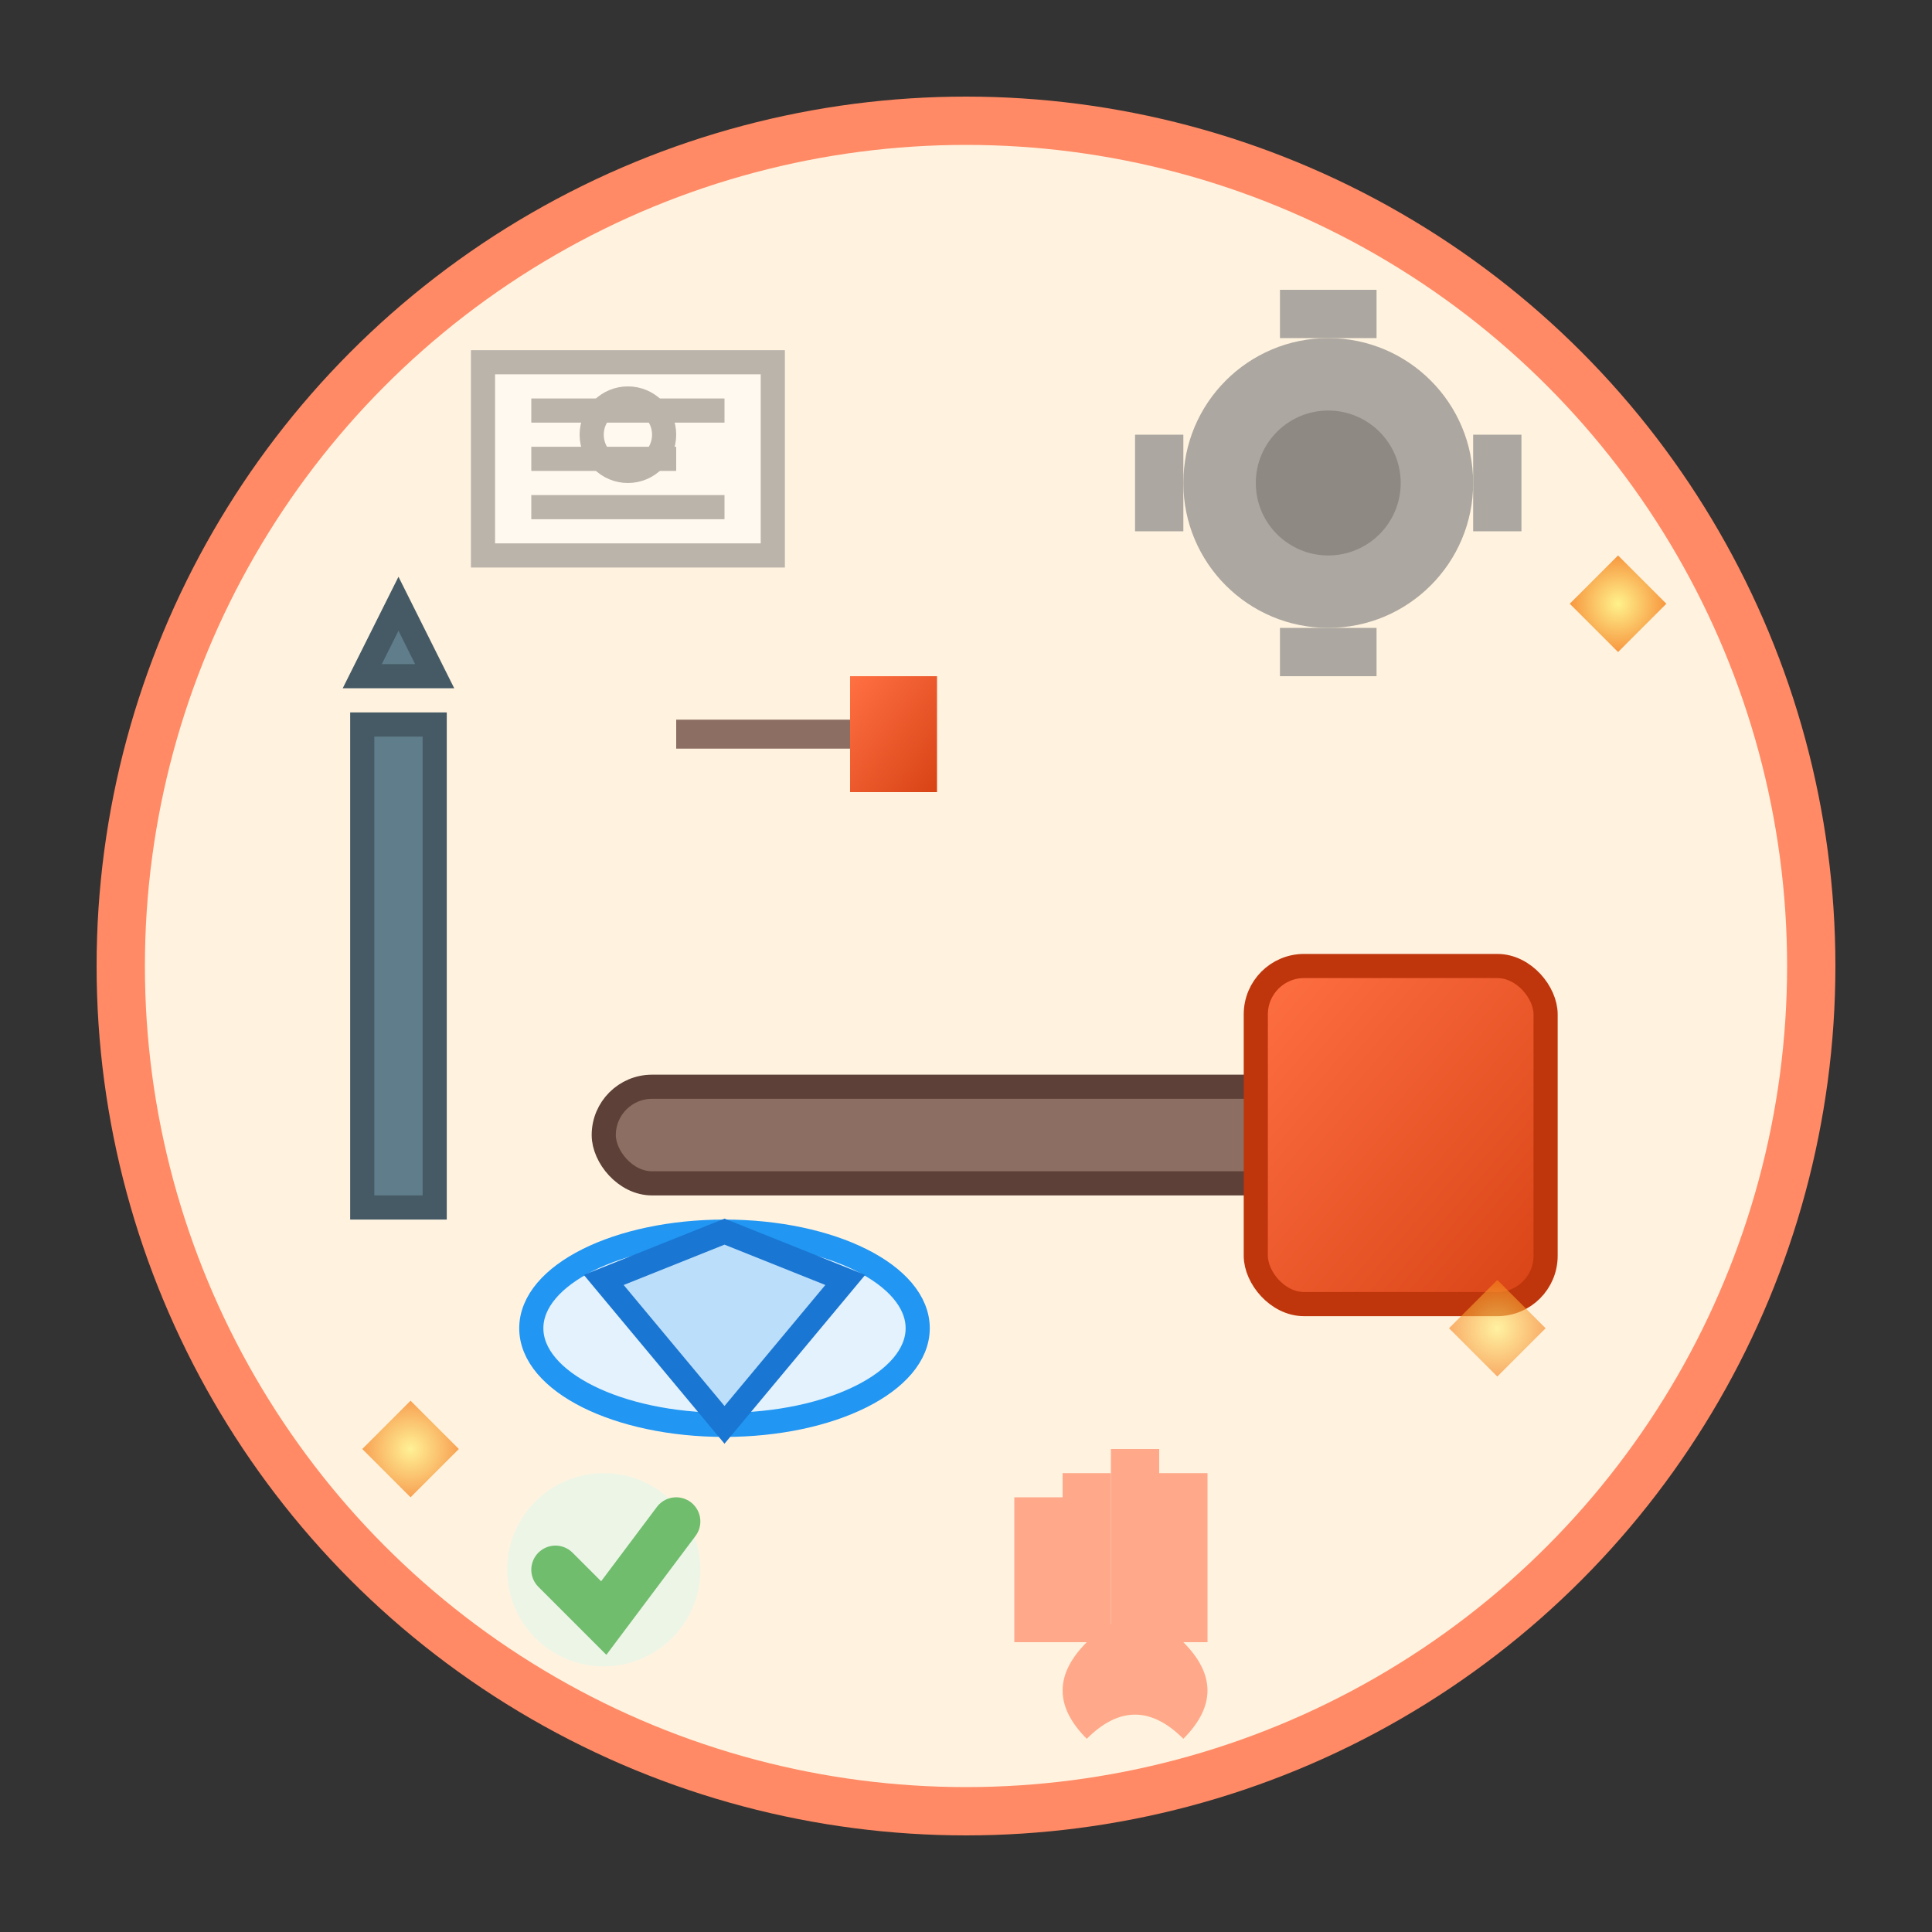 <svg xmlns="http://www.w3.org/2000/svg" viewBox="0 0 80 80" width="80" height="80">
  <rect x="0" y="0" width="80" height="80" fill="#333333" stroke="none"/>
  <defs>
    <linearGradient id="toolGradient" x1="0%" y1="0%" x2="100%" y2="100%">
      <stop offset="0%" style="stop-color:#ff7043;stop-opacity:1" />
      <stop offset="100%" style="stop-color:#d84315;stop-opacity:1" />
    </linearGradient>
    <radialGradient id="sparkGradient" cx="50%" cy="50%" r="50%">
      <stop offset="0%" style="stop-color:#fff176;stop-opacity:1" />
      <stop offset="100%" style="stop-color:#f57f17;stop-opacity:1" />
    </radialGradient>
  </defs>
  
  <!-- Background circle -->
  <circle cx="40" cy="40" r="35" fill="#fff3e0" stroke="#ff8a65" stroke-width="2"/>
  
  <!-- Hammer handle -->
  <rect x="25" y="45" width="30" height="4" rx="2" fill="#8d6e63" stroke="#5d4037" stroke-width="1"/>
  
  <!-- Hammer head -->
  <rect x="52" y="40" width="12" height="14" rx="2" fill="url(#toolGradient)" stroke="#bf360c" stroke-width="1"/>
  
  <!-- Chisel -->
  <rect x="15" y="30" width="3" height="20" fill="#607d8b" stroke="#455a64" stroke-width="1"/>
  <polygon points="15,28 18,28 16.5,25" fill="#607d8b" stroke="#455a64" stroke-width="1"/>
  
  <!-- Small hammer -->
  <g transform="translate(28,25) scale(0.6)">
    <rect x="0" y="8" width="15" height="2" fill="#8d6e63"/>
    <rect x="12" y="5" width="6" height="8" fill="url(#toolGradient)"/>
  </g>
  
  <!-- Workpiece being crafted -->
  <ellipse cx="30" cy="55" rx="8" ry="4" fill="#e3f2fd" stroke="#2196f3" stroke-width="1"/>
  <polygon points="30,51 35,53 30,59 25,53" fill="#bbdefb" stroke="#1976d2" stroke-width="1"/>
  
  <!-- Sparks/Stars indicating creation -->
  <g fill="url(#sparkGradient)">
    <polygon points="65,25 67,27 69,25 67,23" opacity="0.8">
      <animateTransform attributeName="transform" type="rotate" values="0 67 25;360 67 25" dur="3s" repeatCount="indefinite"/>
    </polygon>
    <polygon points="15,60 17,62 19,60 17,58" opacity="0.7">
      <animateTransform attributeName="transform" type="rotate" values="0 17 60;360 17 60" dur="2.5s" repeatCount="indefinite"/>
    </polygon>
    <polygon points="60,55 62,57 64,55 62,53" opacity="0.6">
      <animateTransform attributeName="transform" type="rotate" values="0 62 55;360 62 55" dur="2s" repeatCount="indefinite"/>
    </polygon>
  </g>
  
  <!-- Gear symbols indicating custom work -->
  <g transform="translate(55,20)" fill="#757575" opacity="0.6">
    <circle cx="0" cy="0" r="6"/>
    <rect x="-2" y="-8" width="4" height="2"/>
    <rect x="-2" y="6" width="4" height="2"/>
    <rect x="-8" y="-2" width="2" height="4"/>
    <rect x="6" y="-2" width="2" height="4"/>
    <circle cx="0" cy="0" r="3" fill="#424242"/>
  </g>
  
  <!-- Design sketches/blueprints -->
  <g transform="translate(20,15)" stroke="#757575" stroke-width="1" fill="none" opacity="0.5">
    <rect x="0" y="0" width="12" height="8" fill="#ffffff"/>
    <line x1="2" y1="2" x2="10" y2="2"/>
    <line x1="2" y1="4" x2="8" y2="4"/>
    <line x1="2" y1="6" x2="10" y2="6"/>
    <circle cx="6" cy="3" r="1.5" fill="none"/>
  </g>
  
  <!-- Hand crafting symbol -->
  <g transform="translate(45,60)" fill="#ff8a65" opacity="0.7">
    <path d="M0,8 Q2,6 4,8 Q6,10 4,12 Q2,10 0,12 Q-2,10 0,8"/>
    <rect x="1" y="0" width="2" height="8"/>
    <rect x="-1" y="1" width="2" height="7"/>
    <rect x="3" y="1" width="2" height="7"/>
    <rect x="-3" y="2" width="2" height="6"/>
  </g>
  
  <!-- Quality checkmark -->
  <g transform="translate(25,65)" fill="#4caf50" opacity="0.8">
    <circle cx="0" cy="0" r="4" fill="#e8f5e8"/>
    <path d="M-2,0 L0,2 L3,-2" stroke="#4caf50" stroke-width="2" fill="none" stroke-linecap="round"/>
  </g>
</svg>
